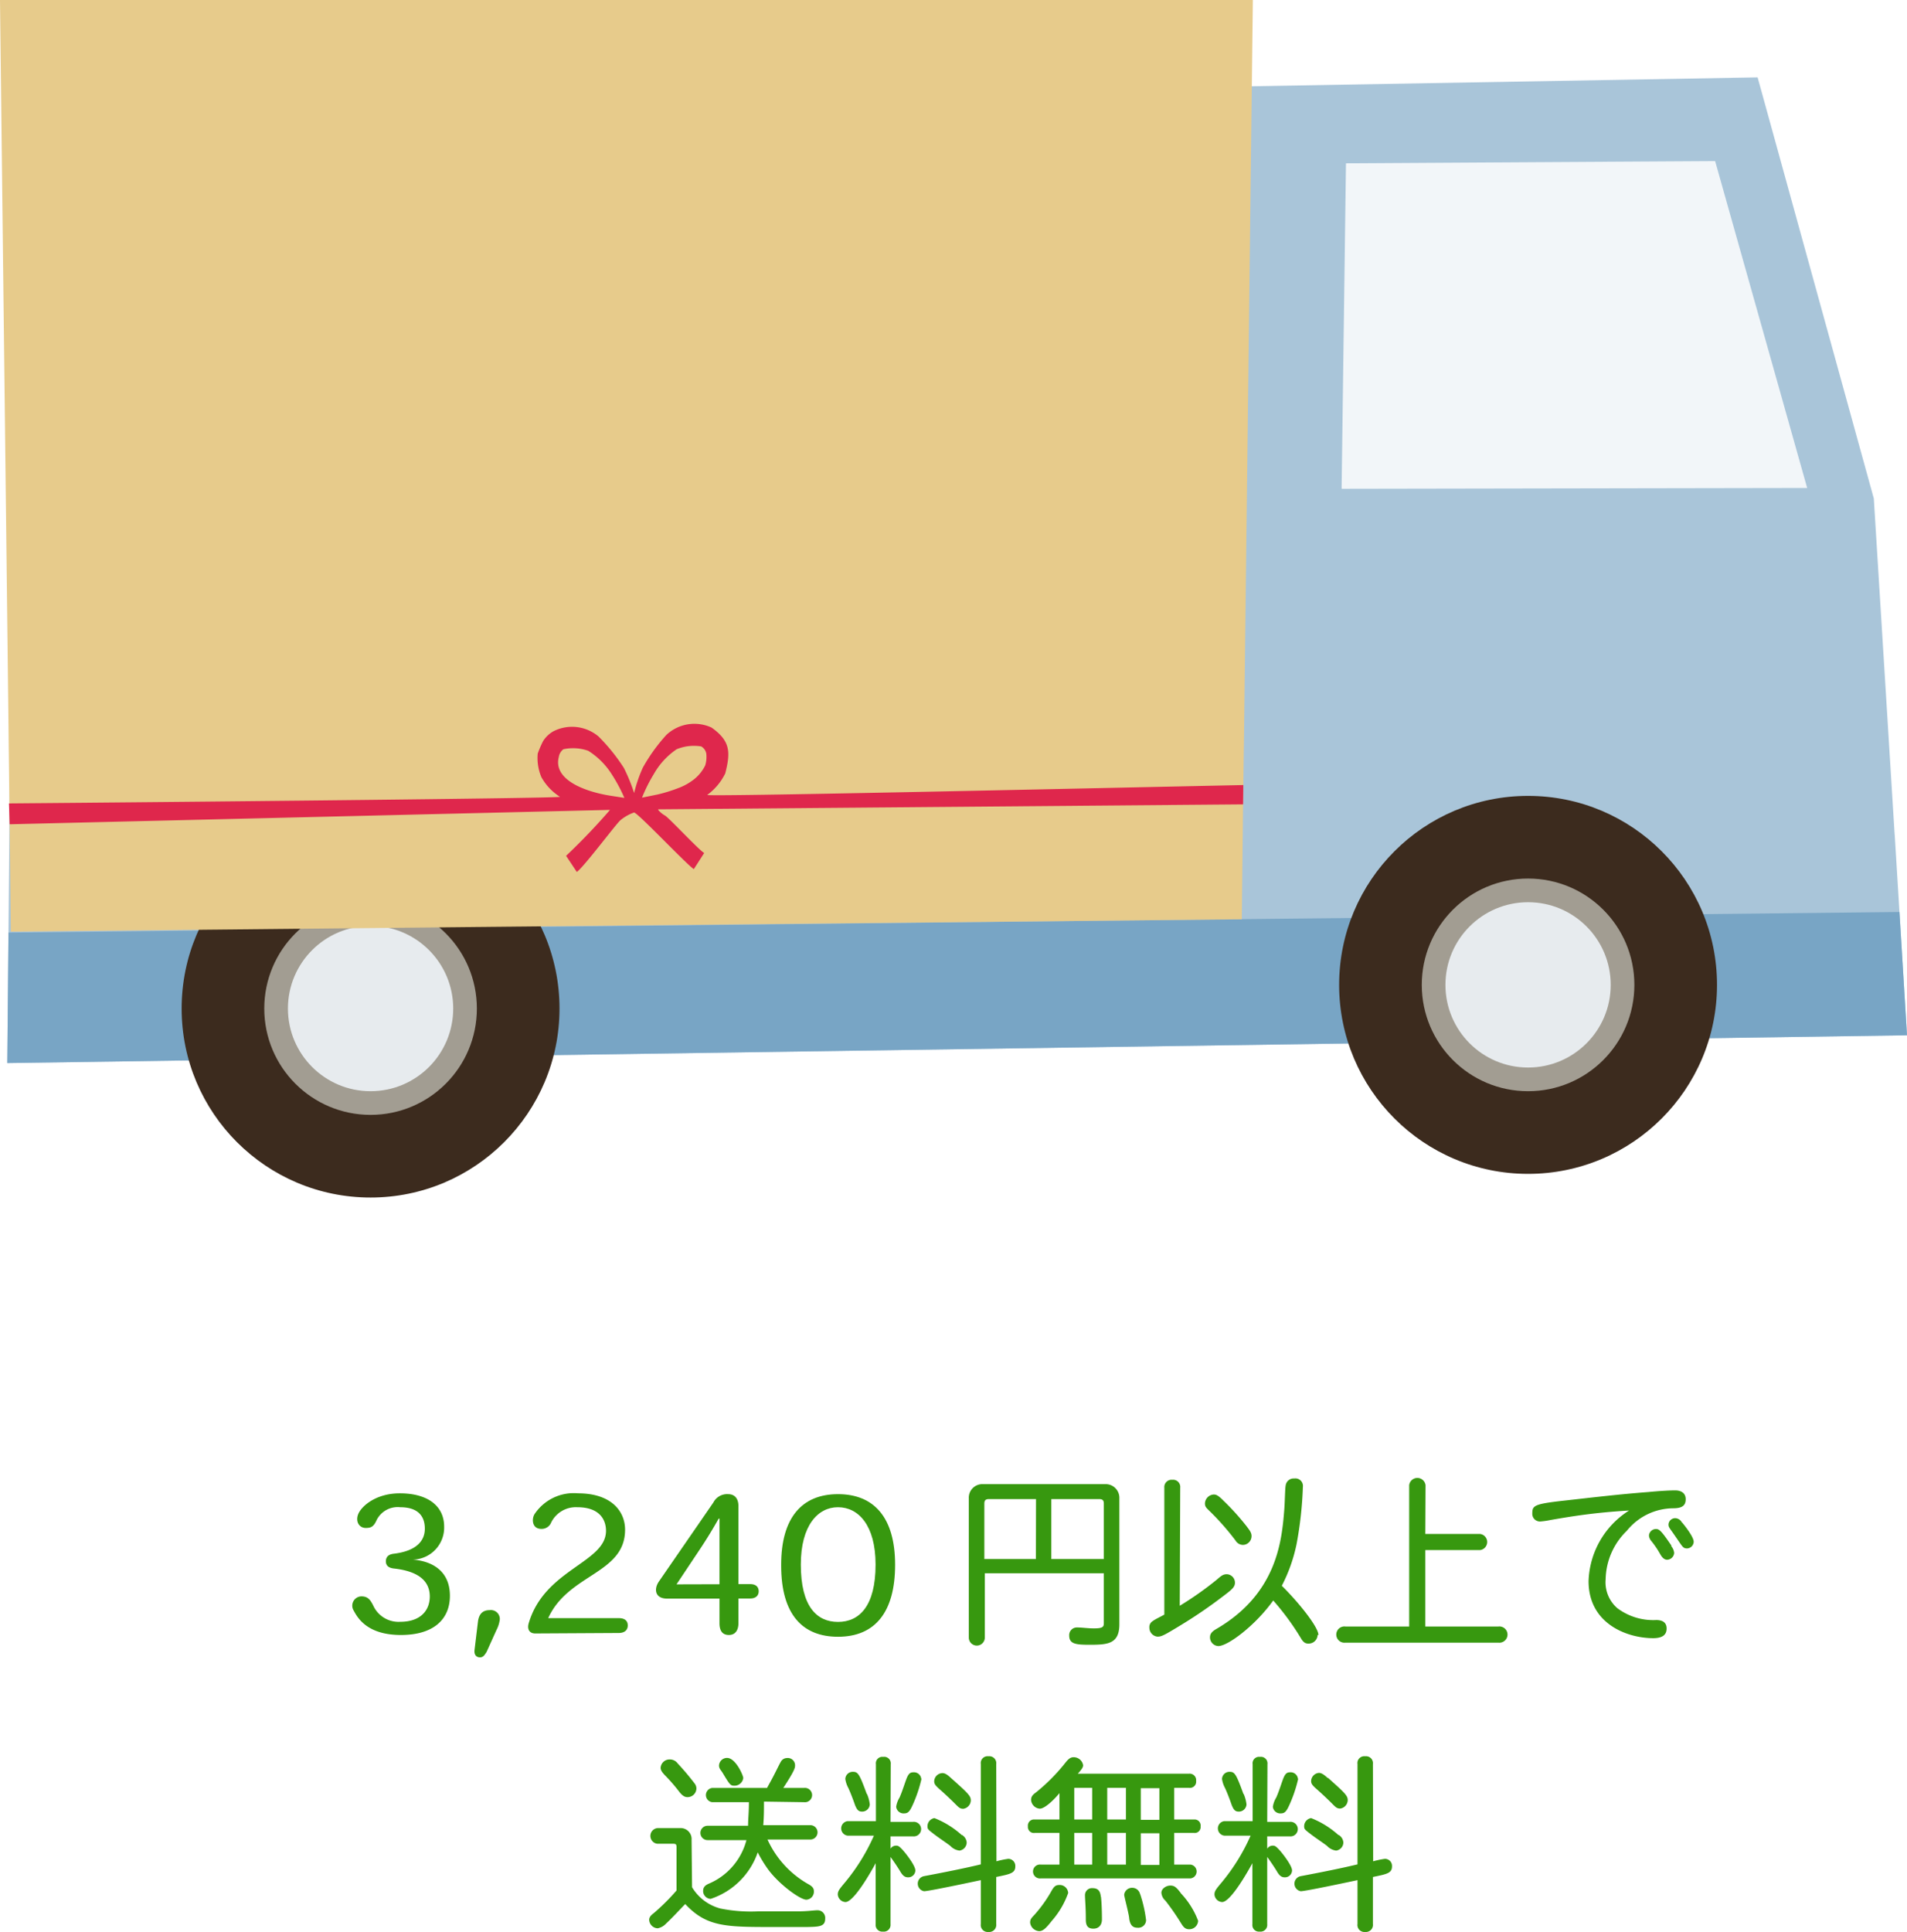 <svg xmlns="http://www.w3.org/2000/svg" width="162" height="164.08" viewBox="0 0 162 164.08"><defs><style>.a{fill:#a9c5d9;}.b{fill:#78a5c5;}.c{fill:#3c2b1e;}.d{fill:#a29d92;}.e{fill:#e7ebee;}.f{fill:#f2f6f9;}.g{fill:#e7cb8b;}.h{fill:#df274c;}.i{fill:#37980f;}</style></defs><title>blend_track</title><polygon class="a" points="162 87.92 0.62 90.28 0.72 79.2 0.78 72.44 0.94 53.69 93.96 51.4 94.19 7.54 149.31 6.57 159.18 42.33 160.94 70.7 160.96 70.95 161.36 77.45 161.98 87.59 162 87.92"/><polygon class="b" points="162 87.92 0.62 90.28 0.72 79.2 161.36 77.45 161.98 87.59 162 87.92"/><circle class="c" cx="31.48" cy="85.65" r="16.05"/><circle class="d" cx="31.48" cy="85.65" r="9.03"/><circle class="e" cx="31.48" cy="85.65" r="7.02"/><polygon class="f" points="153.52 41.44 113.97 41.51 114.34 13.87 145.7 13.68 153.52 41.44"/><polygon class="g" points="106.43 0 105.68 62.57 105.65 64.51 105.62 66.67 105.6 68.31 105.49 78.07 0.92 79.12 0.82 70.04 0.8 68.37 0.74 63.5 0.72 61.54 0 0 106.43 0"/><path class="h" d="M105.62,66.67c-16.18.34-45.54,1-45.54.84a5,5,0,0,0,1.53-1.83c.46-1.81.44-2.75-1.16-3.89a3.48,3.48,0,0,0-3.84.62,14.89,14.89,0,0,0-2,2.78,11.74,11.74,0,0,0-.74,2.16A14.77,14.77,0,0,0,53,65.22a15.76,15.76,0,0,0-2.16-2.68A3.49,3.49,0,0,0,47,62.11a2.5,2.5,0,0,0-.86.82A8.64,8.64,0,0,0,45.68,64a4.19,4.19,0,0,0,.31,2v0l0,0a4.69,4.69,0,0,0,1.58,1.67c0,.12-32.27.44-46.81.56L.82,70l51-1.22a53.72,53.72,0,0,1-3.73,3.9L49,74.05c.6-.42,3.27-4,3.7-4.39A3.73,3.73,0,0,1,53.87,69c.42.13,4.46,4.42,5.07,4.81l.88-1.37c-.47-.27-3-3-3.33-3.18s-.66-.53-.57-.53l49.68-.42Zm-53.86.89A11.65,11.65,0,0,1,50,67.13c-.53-.19-3-1-2.53-2.84a1,1,0,0,1,.39-.66,3.88,3.88,0,0,1,2.11.13,6.37,6.37,0,0,1,2,2,13.53,13.53,0,0,1,1.07,2ZM59.91,65A3.46,3.46,0,0,1,59,66.15a4.92,4.92,0,0,1-1.41.79,13.35,13.35,0,0,1-1.72.53l-1.33.27a13.21,13.21,0,0,1,1-2,6.28,6.28,0,0,1,1.94-2.11,3.84,3.84,0,0,1,2.09-.24A.89.89,0,0,1,60,64,2.52,2.52,0,0,1,59.91,65Z"/><circle class="c" cx="129.81" cy="83.64" r="16.05"/><circle class="d" cx="129.81" cy="83.64" r="9.03"/><circle class="e" cx="129.81" cy="83.64" r="7.02"/><path class="i" d="M32.78,132.59c0-.38.24-.59.67-.64,1.92-.23,2.64-1.09,2.64-2.13S35.53,128,34,128a2,2,0,0,0-2,1.08c-.26.6-.51.68-.93.68-.59,0-.91-.6-.61-1.24s1.49-1.7,3.51-1.7c2.35,0,3.76,1.06,3.76,2.83a2.72,2.72,0,0,1-2.66,2.8v0c1.78.14,3.15,1.07,3.15,3.07s-1.39,3.33-4.16,3.33-3.63-1.35-4-2.05a.79.79,0,0,1,.64-1.23c.58,0,.77.33,1,.77A2.36,2.36,0,0,0,34,137.73c1.76,0,2.51-1,2.51-2.15,0-1.34-1-2.16-3.09-2.38C33.07,133.15,32.78,133,32.78,132.59Z"/><path class="i" d="M40.78,140.75c-.32,0-.51-.22-.47-.61l.29-2.4c.08-.67.4-1,1-1a.76.76,0,0,1,.86.77,2.69,2.69,0,0,1-.29.93l-.84,1.86C41.19,140.5,41.07,140.75,40.78,140.75Z"/><path class="i" d="M45.47,138.72c-.53,0-.69-.4-.56-.85,1.34-4.62,6.57-5.15,6.57-7.87,0-.85-.46-2-2.44-2a2.34,2.34,0,0,0-2.21,1.28.87.87,0,0,1-.84.56c-.8,0-.83-.83-.59-1.24a4,4,0,0,1,3.7-1.78c2.83,0,4,1.52,4,3.09,0,3.76-4.82,3.73-6.53,7.51h6c.47,0,.76.2.76.62s-.31.64-.76.64Z"/><path class="i" d="M61.12,135.76H56.67c-1.05,0-1.13-.83-.69-1.46l4.62-6.7a1.31,1.31,0,0,1,1.25-.71c.66,0,.88.5.88,1v6.64h1c.45,0,.72.21.72.61s-.29.61-.72.61h-1v2.1c0,.57-.25,1-.81,1s-.8-.37-.8-1Zm0-1.22v-2.83c0-.93,0-1.83,0-2.74h-.07c-.49.87-1,1.71-1.58,2.58l-2,3Z"/><path class="i" d="M66.36,132.89c0-4,1.76-6,4.83-6s4.85,2,4.85,6S74.35,139,71.19,139c-3,0-4.83-1.87-4.83-6.05ZM71.18,128c-1.68,0-3.15,1.52-3.15,4.87,0,3.57,1.36,4.87,3.16,4.87s3.19-1.33,3.19-4.87c0-3.35-1.47-4.87-3.19-4.87Z"/><path class="i" d="M83.66,133.61v5.46a.68.68,0,1,1-1.36,0V127.24a1.15,1.15,0,0,1,1.2-1.2H93.89a1.16,1.16,0,0,1,1.2,1.2v10.7c0,1.68-1,1.74-2.53,1.74-1.15,0-1.73-.06-1.73-.78a.65.65,0,0,1,.65-.69c.45,0,.93.08,1.45.08.75,0,.84-.13.84-.45v-4.23Zm4.35-6.3H84c-.27,0-.38.11-.38.38v4.71H88Zm1.3,0v5.09h4.46v-4.71c0-.27-.11-.38-.38-.38Z"/><path class="i" d="M100.22,136.37a28.49,28.49,0,0,0,3.1-2.18c.4-.34.56-.5.9-.5a.72.72,0,0,1,.69.72c0,.39-.29.61-1.14,1.25a40.53,40.53,0,0,1-3.6,2.44c-1.33.81-1.52.89-1.84.89a.76.76,0,0,1-.69-.77.58.58,0,0,1,.27-.54c.24-.18.53-.3,1-.56V126.35a.62.62,0,0,1,.68-.68.61.61,0,0,1,.67.68Zm3.71-8.93a21,21,0,0,1,1.94,2.14c.24.32.45.56.45.86a.75.75,0,0,1-.72.76.74.74,0,0,1-.64-.37,21.78,21.78,0,0,0-2.15-2.45c-.35-.34-.45-.42-.45-.71a.79.79,0,0,1,.76-.75C103.31,126.92,103.5,127,103.93,127.44Zm8,11.41a.76.76,0,0,1-.8.73c-.21,0-.4-.09-.59-.41a21.9,21.9,0,0,0-2.38-3.25c-1.53,2.14-3.86,3.87-4.66,3.87a.74.74,0,0,1-.71-.73c0-.23.07-.45.52-.71,5.17-3,5.58-7.49,5.79-10.15.06-.81.06-1.84.13-2.11a.68.68,0,0,1,.72-.53.64.64,0,0,1,.73.72,31.86,31.86,0,0,1-.54,4.87,13.7,13.7,0,0,1-1.25,3.52C110.37,136.13,112,138.19,112,138.85Z"/><path class="i" d="M121.08,130.27h4.65a.69.69,0,0,1,0,1.37h-4.65v6.49h6.21a.69.69,0,1,1,0,1.37h-13a.69.69,0,1,1,0-1.37h5.42v-12a.7.7,0,0,1,1.39,0Z"/><path class="i" d="M131.74,129.08a6.44,6.44,0,0,1-.9.13.65.65,0,0,1-.67-.7c0-.66.19-.79,2.7-1.07s4.77-.55,7.16-.73c.83-.08,1.74-.14,2.27-.14s.9.24.9.75-.27.77-1.06.77A5.1,5.1,0,0,0,138.2,130a5.88,5.88,0,0,0-1.8,4.13,2.9,2.9,0,0,0,1,2.45,5.08,5.08,0,0,0,3.3,1c.53,0,.88.21.88.72s-.32.82-1.14.82c-2.22,0-5.49-1.22-5.49-4.84a7.36,7.36,0,0,1,3.44-6C135.36,128.46,133.5,128.78,131.74,129.08Zm10.21,2.2a1.06,1.06,0,0,1,.27.6.62.62,0,0,1-.59.58c-.22,0-.4-.14-.58-.45a8,8,0,0,0-.76-1.13.8.8,0,0,1-.21-.47.6.6,0,0,1,.57-.56C140.93,129.85,141.07,129.9,142,131.28Zm.93-2c.32.38,1,1.26,1,1.66a.59.59,0,0,1-.56.56c-.25,0-.35-.09-.54-.36s-.56-.82-.79-1.14-.25-.37-.25-.55a.57.57,0,0,1,.57-.52A.65.65,0,0,1,142.88,129.31Z"/><path class="i" d="M58.79,160.27a4,4,0,0,0,2.41,1.81,13.11,13.11,0,0,0,3.24.24c1.07,0,2.57,0,3.37,0s1.33-.09,1.59-.09a.65.65,0,0,1,.7.72c0,.67-.53.68-1.53.7-.23,0-1.43,0-2.9,0-4,0-5.64,0-7.46-1.95-.45.46-1.15,1.22-1.62,1.65a1.31,1.31,0,0,1-.72.41.75.75,0,0,1-.72-.72c0-.2.11-.36.39-.57a18.16,18.16,0,0,0,1.93-1.92v-3.7c0-.21-.06-.27-.27-.27H55.84a.67.67,0,0,1,0-1.33h1.91a.93.93,0,0,1,1,1Zm-1.21-10.5A21.71,21.71,0,0,1,59,151.45a.69.69,0,0,1,.16.45.75.75,0,0,1-.73.72c-.16,0-.39,0-.77-.51a14.46,14.46,0,0,0-1.08-1.25c-.35-.35-.46-.53-.46-.74a.76.76,0,0,1,.74-.7A.83.83,0,0,1,57.58,149.77ZM64.9,153c0,.67,0,1.29-.06,2h4a.61.61,0,0,1,0,1.22H65.2A8.27,8.27,0,0,0,68.65,160c.35.19.49.35.49.61a.68.68,0,0,1-.64.72c-.51,0-2.21-1.22-3.18-2.48a10.79,10.79,0,0,1-.95-1.54,6.33,6.33,0,0,1-4,3.95.67.67,0,0,1-.64-.65c0-.29.11-.47.46-.63a5.53,5.53,0,0,0,3.22-3.71h-3.3a.61.61,0,0,1,0-1.22h3.44c0-.61.07-1.12.07-2H60.5a.61.61,0,0,1,0-1.21h4.66c.16-.3.4-.71.7-1.31.19-.37.34-.69.48-.93a.6.6,0,0,1,.5-.3.62.62,0,0,1,.7.61c0,.21,0,.4-1,1.93h1.76a.61.61,0,1,1,0,1.21Zm-1.76-2a.75.75,0,0,1-.77.65c-.32,0-.38-.09-1-1.12-.16-.24-.29-.35-.29-.6a.68.68,0,0,1,.7-.64C62.5,149.31,63.14,150.78,63.14,151Z"/><path class="i" d="M75.65,154.72h1.9a.62.62,0,1,1,0,1.23h-1.9V157a.55.55,0,0,1,.48-.26c.18,0,.27.07.51.32s1.12,1.35,1.12,1.79a.6.6,0,0,1-.62.58c-.27,0-.45-.14-.64-.46s-.5-.79-.85-1.27v5.72a.57.57,0,0,1-.64.62.56.56,0,0,1-.62-.62v-5.19c-.39.72-1.85,3.3-2.57,3.3a.69.69,0,0,1-.65-.64c0-.29.13-.45.59-1a16.86,16.86,0,0,0,2.48-4H72a.62.62,0,0,1,0-1.23h2.41v-4.84a.55.55,0,0,1,.62-.62.56.56,0,0,1,.64.62Zm-2-2.37a3.06,3.06,0,0,1,.24.89.65.65,0,0,1-.65.61c-.31,0-.43-.14-.6-.54-.2-.58-.41-1.11-.57-1.46a2.32,2.32,0,0,1-.26-.77.63.63,0,0,1,.64-.61C72.88,150.47,73,150.62,73.63,152.35Zm4.63-1.28a11.61,11.61,0,0,1-.75,2.22c-.24.53-.39.71-.71.71a.63.63,0,0,1-.69-.56,2.08,2.08,0,0,1,.29-.79c.23-.53.37-1,.56-1.52s.34-.62.63-.62A.62.62,0,0,1,78.26,151.07Zm6.37,7a7.43,7.43,0,0,1,1-.21.6.6,0,0,1,.6.64c0,.58-.44.66-1.62.9v4a.6.6,0,0,1-.66.67.59.59,0,0,1-.65-.67v-3.73c-.8.17-4.42.94-4.82.94a.65.65,0,0,1,0-1.28c1.7-.32,3.55-.69,4.82-1v-8.52a.58.58,0,0,1,.65-.66.59.59,0,0,1,.66.66Zm-2.93-2.24a.82.82,0,0,1,.4.65.71.71,0,0,1-.61.68,1.26,1.26,0,0,1-.78-.4c-.42-.32-.95-.66-1.39-1s-.55-.41-.55-.63a.7.7,0,0,1,.59-.73A7.66,7.66,0,0,1,81.7,155.84ZM80.79,151c1.44,1.28,1.68,1.52,1.68,1.89a.74.74,0,0,1-.64.72c-.29,0-.39-.12-.74-.47s-.86-.83-1.26-1.18-.47-.48-.47-.69a.72.72,0,0,1,.68-.69C80.26,150.57,80.47,150.7,80.79,151Z"/><path class="i" d="M99.75,154.52h1.68a.51.51,0,0,1,.56.58.5.5,0,0,1-.56.56H99.75v2.69h1.39a.59.59,0,0,1,0,1.17H88.42a.59.59,0,1,1,0-1.17H90v-2.69h-2.1a.51.51,0,0,1-.58-.56.52.52,0,0,1,.58-.58H90v-2.24c-.31.39-1.19,1.32-1.67,1.32a.8.8,0,0,1-.74-.74c0-.3.15-.45.44-.66a15.82,15.82,0,0,0,2.37-2.37c.3-.38.48-.6.8-.6a.81.81,0,0,1,.81.68c0,.16-.08.31-.45.72H101a.55.55,0,0,1,.61.61.53.53,0,0,1-.61.59H99.75Zm-9,6.22a7.25,7.25,0,0,1-1.41,2.4c-.48.62-.75.86-1.06.86a.82.82,0,0,1-.77-.72c0-.29.1-.38.37-.67a11.35,11.35,0,0,0,1.38-1.91c.25-.45.37-.62.74-.62A.72.72,0,0,1,90.74,160.74Zm.51-8.91v2.69h1.52v-2.69Zm0,3.83v2.69h1.52v-2.69Zm2.27,5.43c.07.64.08,1.52.08,1.92s-.21.78-.73.78-.64-.32-.64-.77c0-1.1-.07-1.73-.07-2.06a.59.59,0,0,1,.64-.61C93.36,160.35,93.47,160.69,93.52,161.09Zm.53-9.26v2.69h1.59v-2.69Zm0,3.83v2.69h1.59v-2.69Zm2.8,5.2a11.29,11.29,0,0,1,.5,2.21.66.66,0,0,1-.74.64c-.41,0-.61-.24-.69-.75,0-.32-.43-1.89-.43-2.05a.67.67,0,0,1,.67-.59A.68.68,0,0,1,96.85,160.86Zm.05-9v2.69h1.58v-2.69Zm0,3.83v2.69h1.58v-2.69Zm3.39,5.08a7,7,0,0,1,1.48,2.35.75.75,0,0,1-.76.72c-.33,0-.49-.18-.7-.53A20.7,20.7,0,0,0,99,161.41a1,1,0,0,1-.34-.67c0-.34.4-.61.76-.61S99.94,160.29,100.29,160.74Z"/><path class="i" d="M107.65,154.72h1.9a.62.62,0,1,1,0,1.23h-1.9V157a.55.55,0,0,1,.48-.26c.18,0,.27.07.51.32s1.12,1.35,1.12,1.79a.6.6,0,0,1-.62.58c-.27,0-.45-.14-.64-.46s-.5-.79-.85-1.27v5.72a.57.57,0,0,1-.64.62.56.56,0,0,1-.62-.62v-5.19c-.39.72-1.85,3.3-2.57,3.3a.69.69,0,0,1-.65-.64c0-.29.13-.45.59-1a16.86,16.86,0,0,0,2.48-4H104a.62.62,0,0,1,0-1.23h2.41v-4.84a.55.55,0,0,1,.62-.62.56.56,0,0,1,.64.62Zm-2-2.37a3.06,3.06,0,0,1,.24.89.65.65,0,0,1-.65.61c-.31,0-.43-.14-.6-.54-.2-.58-.41-1.11-.57-1.46a2.32,2.32,0,0,1-.26-.77.63.63,0,0,1,.64-.61C104.88,150.47,105,150.62,105.63,152.35Zm4.63-1.28a11.61,11.61,0,0,1-.75,2.22c-.24.53-.39.71-.71.71a.63.63,0,0,1-.69-.56,2.08,2.08,0,0,1,.29-.79c.23-.53.37-1,.56-1.52s.34-.62.63-.62A.62.62,0,0,1,110.26,151.07Zm6.37,7a7.43,7.43,0,0,1,1-.21.6.6,0,0,1,.6.64c0,.58-.44.66-1.62.9v4a.6.6,0,0,1-.66.67.59.59,0,0,1-.65-.67v-3.73c-.8.17-4.42.94-4.82.94a.65.65,0,0,1,0-1.28c1.7-.32,3.55-.69,4.82-1v-8.52a.58.58,0,0,1,.65-.66.59.59,0,0,1,.66.66Zm-2.93-2.24a.82.82,0,0,1,.4.65.71.71,0,0,1-.61.68,1.26,1.26,0,0,1-.78-.4c-.42-.32-.95-.66-1.39-1s-.55-.41-.55-.63a.7.7,0,0,1,.59-.73A7.66,7.66,0,0,1,113.7,155.84Zm-.91-4.85c1.44,1.28,1.68,1.52,1.68,1.89a.74.74,0,0,1-.64.72c-.29,0-.39-.12-.74-.47s-.86-.83-1.26-1.18-.47-.48-.47-.69a.72.72,0,0,1,.68-.69C112.26,150.57,112.47,150.7,112.79,151Z"/></svg>